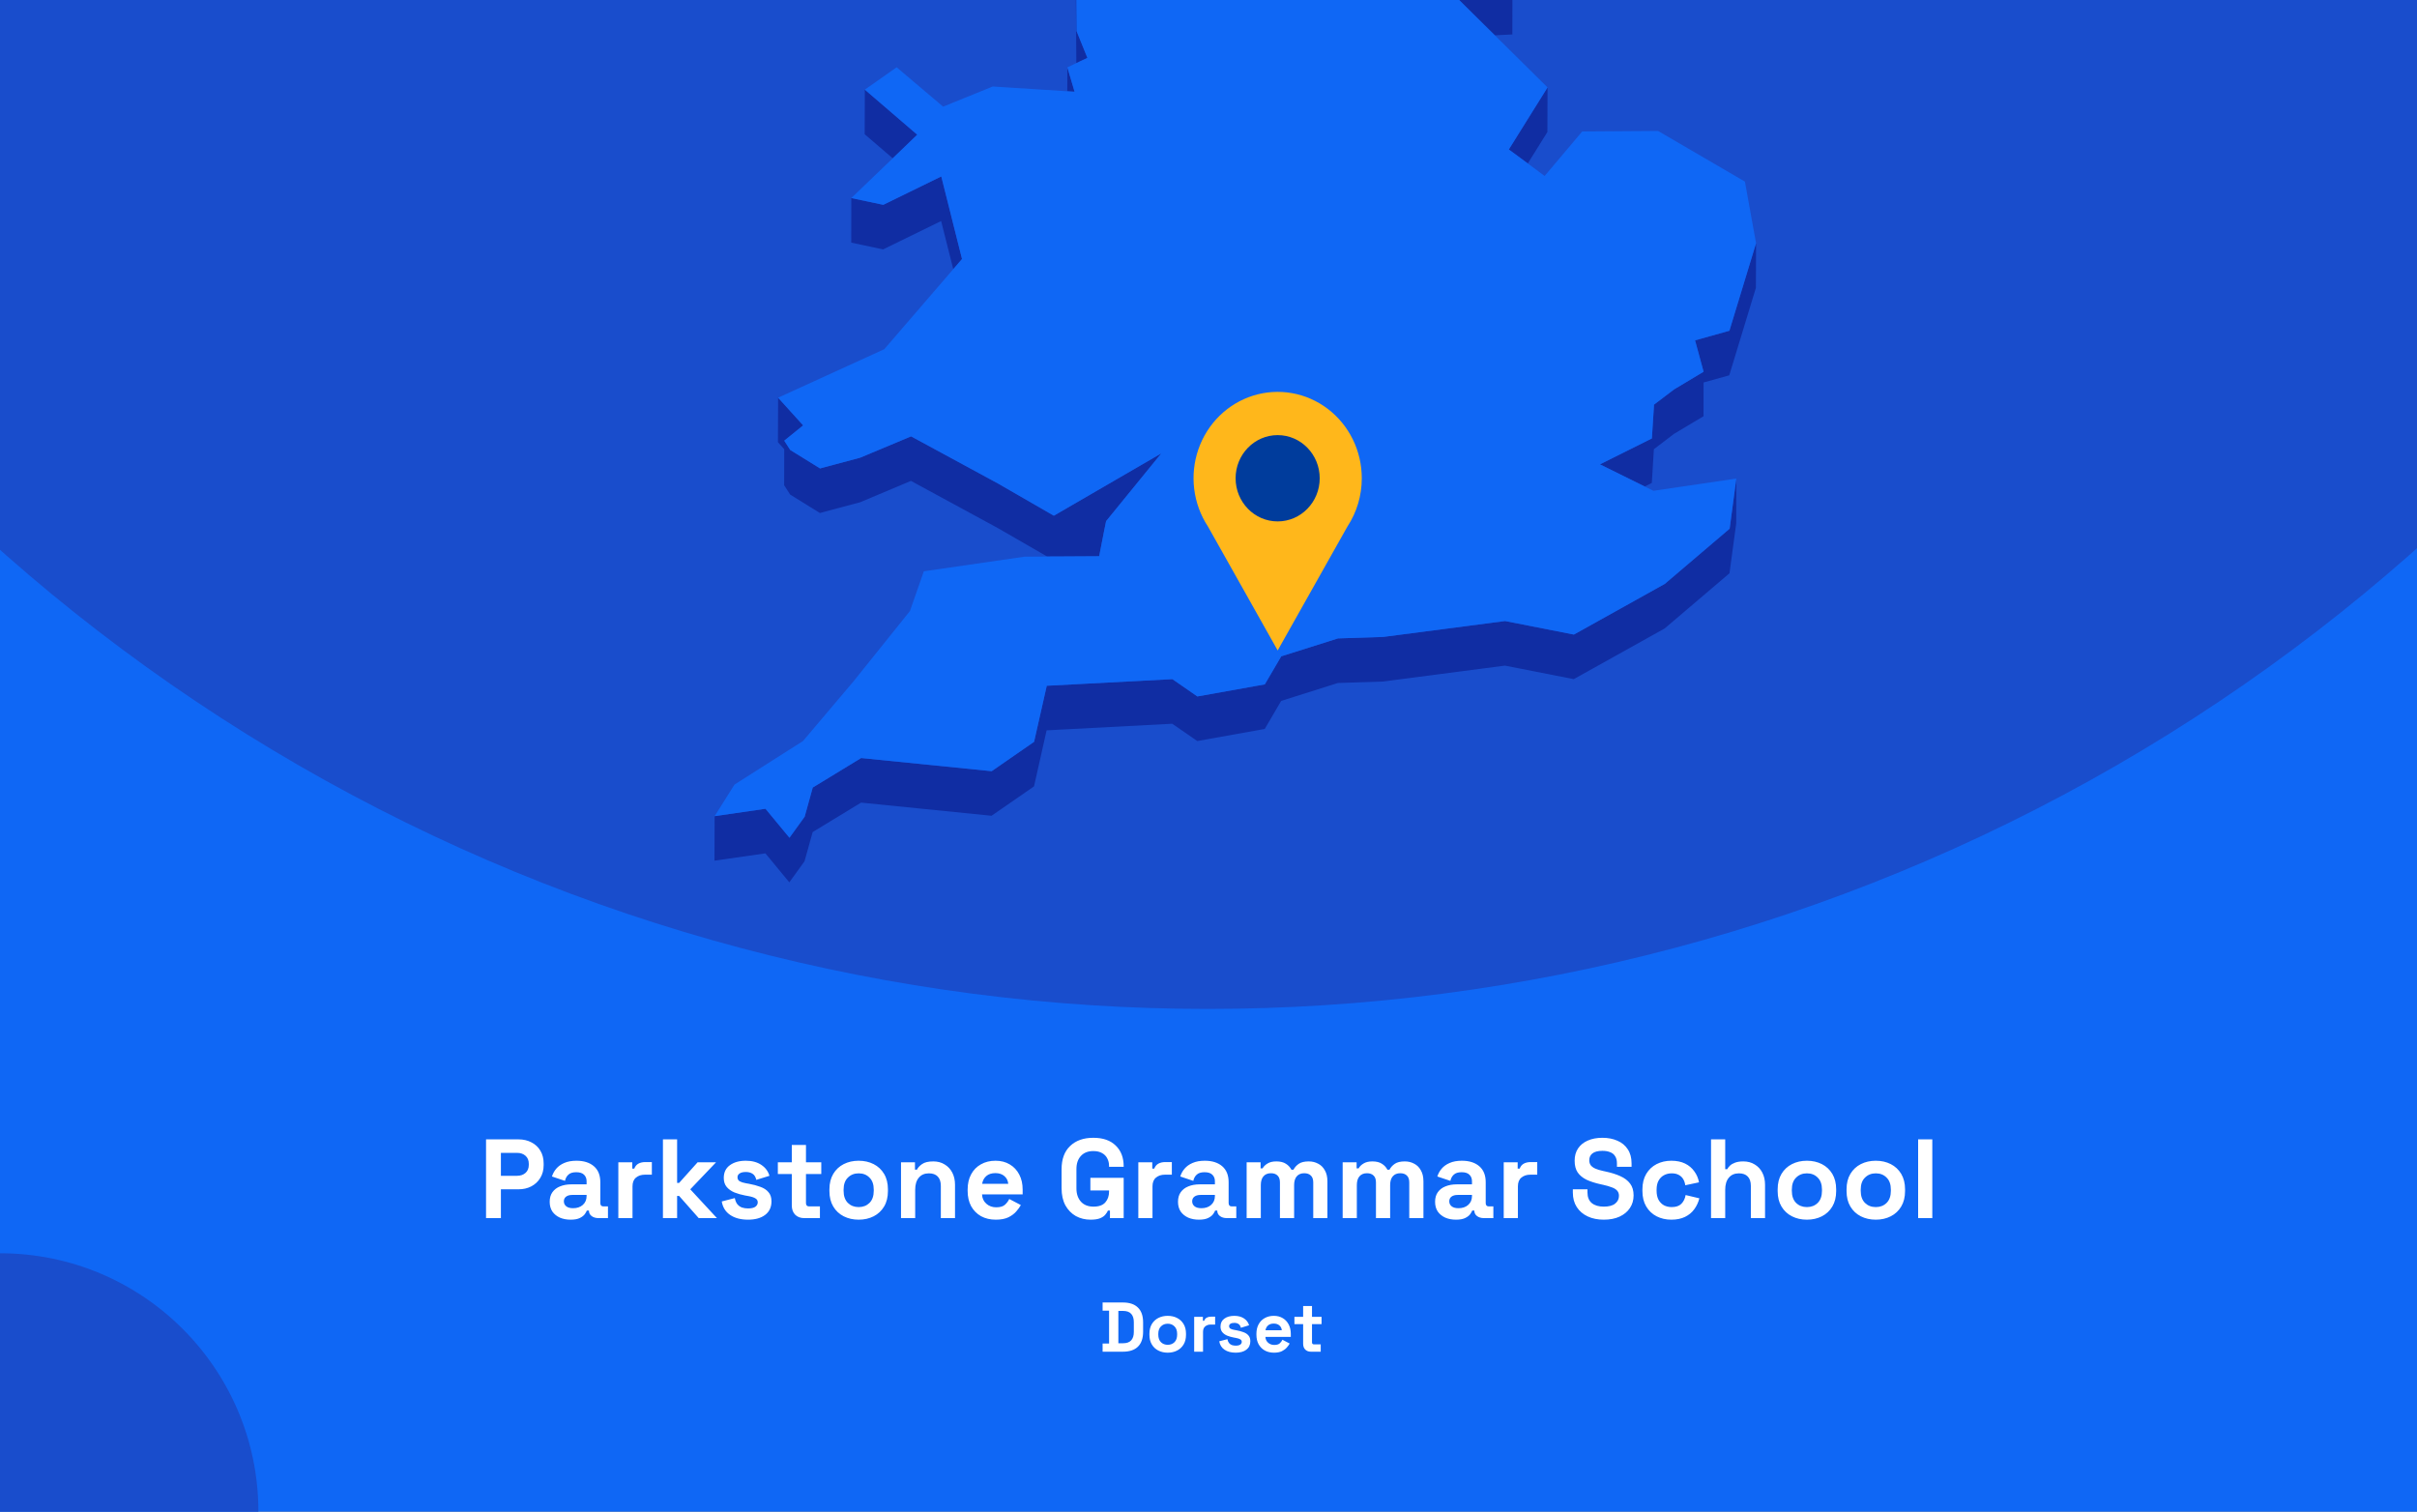 <?xml version="1.0" encoding="utf-8"?>
<svg xmlns="http://www.w3.org/2000/svg" fill="none" height="860" viewBox="0 0 1375 860" width="1375">
<rect x="0" y="0" width="1375" height="860" fill="#808080" stroke="none"/>
<g clip-path="url(#clip0_1684_2123)">
<rect fill="#0F67F5" height="860" width="1375"/>
<circle cx="687" cy="-460" fill="#194DCC" r="1034"/>
<g clip-path="url(#clip1_1684_2123)">
<path d="M850.395 20.082L860.36 19.601L860.404 -5.766L844.232 -5.023L815.866 -14.076L844.188 13.959L850.395 20.082Z" fill="#102DA3"/>
<path d="M599.12 -53.7L588.892 -72.2L569.749 -107.846L569.661 -82.478L588.805 -46.833L599.076 -28.332L612.145 -25.533L612.057 -0.603L612.32 35.917L612.363 35.874L618.614 32.943L612.451 17.723L612.145 -25.97L626.131 -47.926L599.12 -53.7Z" fill="#102DA3"/>
<path d="M611.314 52.185L607.206 38.32L607.162 51.923L611.314 52.185Z" fill="#102DA3"/>
<path d="M521.801 76.634L491.993 51.004L491.906 76.371L507.859 90.061L521.801 76.634Z" fill="#102DA3"/>
<path d="M869.145 92.992L880.29 75.104L880.378 49.736L858.349 85.032L869.145 92.992Z" fill="#102DA3"/>
<path d="M484.257 138.04L502.395 141.889L535.395 125.75L542.3 153.13L547.283 147.356L535.482 100.383L502.483 116.522L484.301 112.673L484.257 138.04Z" fill="#102DA3"/>
<path d="M983.834 188.164L964.297 193.631L969.148 211.476L952.364 221.535L940.957 230.195L939.733 249.44L910.187 264.179L935.668 276.775L939.689 274.763L940.869 255.563L952.277 246.859L969.104 236.8L969.148 217.599L983.746 213.532L998.913 163.759L999 138.392L983.834 188.164Z" fill="#102DA3"/>
<path d="M449.509 281.365L466.424 291.862L489.327 285.739L518.217 273.58L567.651 300.434L595.711 316.617L599.47 316.573H603.272L625.301 316.442L628.098 302.14L629.235 296.498L660.66 257.922L599.513 293.393L567.738 275.067L518.305 248.256L489.371 260.372L466.512 266.495L449.553 255.998L446.144 250.706L456.896 242.002L442.647 226.257L442.56 251.58L446.144 255.56L446.1 276.073L449.509 281.365Z" fill="#102DA3"/>
<path d="M947.075 332.188L895.369 361.011L856.208 353.313L786.8 362.366L761.187 363.197L728.888 373.388L719.534 389.352L681.159 396.219L666.954 386.378L595.492 390.139L588.281 422.024L564.154 438.731L489.895 431.252L462.359 448.047L457.77 464.623L449.116 476.607L435.479 460.118L406.545 464.317L406.458 489.641L435.436 485.486L449.029 501.975L457.683 489.991L462.316 473.371L489.851 456.619L564.067 464.098L588.237 447.391L595.405 415.507L666.867 411.745L681.115 421.586L719.491 414.719L728.844 398.756L761.1 388.565L786.713 387.734L856.12 378.68L895.282 386.378L946.988 357.555L983.877 326.152L987.723 297.636L987.767 272.269L983.965 300.785L947.075 332.188Z" fill="#102DA3"/>
<path d="M939.733 249.439L940.957 230.195L952.364 221.535L969.148 211.475L964.296 193.631L983.834 188.164L999 138.391L992.663 103.314L943.229 74.492L900.09 74.798L878.717 100.121L869.145 92.992L858.349 85.032L880.378 49.736L850.395 20.083L844.188 13.96L815.866 -14.076L844.232 -5.022L860.404 -5.766L788.199 -113.49L750.304 -126.261L717.349 -218.108L715.12 -242.644L637.801 -305.057L623.771 -300.64L605.982 -295.041L596.76 -292.155L579.889 -298.015L606.026 -318.747L642.347 -333.53L627.093 -347.176L616.56 -356.535L672.593 -441.079L677.138 -466.271L694.534 -486.259L661.316 -515.869L570.317 -511.276L545.753 -498.855L519.878 -485.778L548.594 -528.334L545.972 -530.302L531.636 -540.842L595.23 -606.142L593.132 -618.082L597.765 -634.002L574.163 -633.827L499.511 -605.529L492.649 -623.374L478.619 -605.398L470.402 -626.523L458.95 -623.155L437.184 -549.459L452.831 -529.69L437.14 -529.602L421.143 -529.471L408.075 -467.146L421.012 -450.001L417.865 -428.745L414.587 -406.876L379.009 -387.457L382.593 -356.36L380.146 -351.462L369.306 -329.768L381.457 -325.176L446.45 -382.602L449.203 -373.986L446.406 -369.481L429.841 -342.627L419.22 -325.438L423.416 -303.614L421.405 -288.175L411.265 -208.792L422.717 -208.88L437.796 -271.248L445.182 -274.616L464.807 -262.151L494.091 -227.249L484.519 -213.21L467.386 -187.973L463.54 -158.801L450.69 -158.713L474.292 -119.132L481.328 -123.112L483.864 -144.368L511.661 -123.33L530.412 -140.038L568.787 -150.885L604.409 -164.355L584.172 -131.378L569.749 -107.847L588.893 -72.202L599.12 -53.701L626.131 -47.928L612.145 -25.972L612.451 17.721L618.614 32.942L612.364 35.872L612.32 35.916L607.206 38.321L611.315 52.186L607.162 51.923L564.766 49.212L536.531 60.671L510.088 38.278L491.993 51.005L521.802 76.635L507.859 90.062L484.301 112.674L502.483 116.523L535.482 100.384L547.283 147.357L542.3 153.13L503.051 198.661L442.647 226.258L456.896 242.004L446.144 250.707L449.553 256L466.512 266.496L489.371 260.373L518.305 248.258L567.738 275.069L599.514 293.395L660.66 257.924L629.235 296.5L628.098 302.142L625.301 316.444L603.272 316.575H599.47L595.711 316.619L582.861 316.706L525.56 325.016L517.649 347.628L485.568 387.604L456.809 421.587L417.865 446.342L406.545 464.318L435.479 460.12L449.116 476.608L457.77 464.624L462.359 448.048L489.895 431.253L564.154 438.732L588.281 422.025L595.492 390.141L666.954 386.379L681.159 396.22L719.534 389.353L728.888 373.389L761.188 363.199L786.8 362.368L856.208 353.314L895.37 361.012L947.076 332.189L983.965 300.786L987.767 272.27L940.607 279.224L935.668 276.775L910.187 264.178L939.733 249.439Z" fill="#0F67F5"/>
</g>
<g clip-path="url(#clip2_1684_2123)">
<path d="M774.699 272.106C774.707 264.429 772.961 256.856 769.601 249.996C766.24 243.137 761.359 237.181 755.349 232.608C749.339 228.034 742.368 224.971 734.995 223.663C727.623 222.355 720.054 222.839 712.896 225.077C705.739 227.315 699.193 231.243 693.783 236.547C688.373 241.851 684.251 248.383 681.747 255.618C679.243 262.853 678.428 270.589 679.366 278.206C680.303 285.823 682.969 293.109 687.148 299.477L707.008 334.76L726.855 370.056L746.715 334.76L766.551 299.527C771.878 291.428 774.716 281.877 774.699 272.106Z" fill="#FFB71B"/>
<path d="M726.843 296.639C740.055 296.639 750.765 285.649 750.765 272.092C750.765 258.536 740.055 247.546 726.843 247.546C713.632 247.546 702.922 258.536 702.922 272.092C702.922 285.649 713.632 296.639 726.843 296.639Z" fill="#003C9C"/>
</g>
<circle cx="147" cy="147" fill="#194DCC" r="147" transform="matrix(-1 0 0 1 147 713)"/>
<path d="M276.505 693V648.2H294.937C297.753 648.2 300.228 648.776 302.361 649.928C304.537 651.037 306.223 652.616 307.417 654.664C308.655 656.712 309.273 659.144 309.273 661.96V662.856C309.273 665.629 308.633 668.061 307.353 670.152C306.116 672.2 304.409 673.8 302.233 674.952C300.1 676.061 297.668 676.616 294.937 676.616H284.953V693H276.505ZM284.953 668.936H294.105C296.111 668.936 297.732 668.381 298.969 667.272C300.207 666.163 300.825 664.648 300.825 662.728V662.088C300.825 660.168 300.207 658.653 298.969 657.544C297.732 656.435 296.111 655.88 294.105 655.88H284.953V668.936ZM324.617 693.896C322.356 693.896 320.329 693.512 318.537 692.744C316.745 691.933 315.316 690.781 314.249 689.288C313.225 687.752 312.713 685.896 312.713 683.72C312.713 681.544 313.225 679.731 314.249 678.28C315.316 676.787 316.767 675.677 318.601 674.952C320.479 674.184 322.612 673.8 325.001 673.8H333.705V672.008C333.705 670.515 333.236 669.299 332.297 668.36C331.359 667.379 329.865 666.888 327.817 666.888C325.812 666.888 324.319 667.357 323.337 668.296C322.356 669.192 321.716 670.365 321.417 671.816L313.993 669.32C314.505 667.699 315.316 666.227 316.425 664.904C317.577 663.539 319.092 662.451 320.969 661.64C322.889 660.787 325.215 660.36 327.945 660.36C332.127 660.36 335.433 661.405 337.865 663.496C340.297 665.587 341.513 668.616 341.513 672.584V684.424C341.513 685.704 342.111 686.344 343.305 686.344H345.865V693H340.489C338.911 693 337.609 692.616 336.585 691.848C335.561 691.08 335.049 690.056 335.049 688.776V688.712H333.833C333.663 689.224 333.279 689.907 332.681 690.76C332.084 691.571 331.145 692.296 329.865 692.936C328.585 693.576 326.836 693.896 324.617 693.896ZM326.025 687.368C328.287 687.368 330.121 686.749 331.529 685.512C332.98 684.232 333.705 682.547 333.705 680.456V679.816H325.577C324.084 679.816 322.911 680.136 322.057 680.776C321.204 681.416 320.777 682.312 320.777 683.464C320.777 684.616 321.225 685.555 322.121 686.28C323.017 687.005 324.319 687.368 326.025 687.368ZM351.761 693V661.256H359.697V664.84H360.849C361.319 663.56 362.087 662.621 363.153 662.024C364.263 661.427 365.543 661.128 366.993 661.128H370.833V668.296H366.865C364.817 668.296 363.132 668.851 361.809 669.96C360.487 671.027 359.825 672.691 359.825 674.952V693H351.761ZM377.136 693V648.2H385.2V672.968H386.352L396.848 661.256H407.344L392.688 676.616L407.856 693H397.488L386.352 680.392H385.2V693H377.136ZM425.57 693.896C421.432 693.896 418.04 693 415.394 691.208C412.749 689.416 411.149 686.856 410.594 683.528L418.018 681.608C418.317 683.101 418.808 684.275 419.49 685.128C420.216 685.981 421.09 686.6 422.114 686.984C423.181 687.325 424.333 687.496 425.57 687.496C427.448 687.496 428.834 687.176 429.73 686.536C430.626 685.853 431.074 685.021 431.074 684.04C431.074 683.059 430.648 682.312 429.794 681.8C428.941 681.245 427.576 680.797 425.698 680.456L423.906 680.136C421.688 679.709 419.661 679.133 417.826 678.408C415.992 677.64 414.52 676.595 413.41 675.272C412.301 673.949 411.746 672.243 411.746 670.152C411.746 666.995 412.898 664.584 415.202 662.92C417.506 661.213 420.536 660.36 424.29 660.36C427.832 660.36 430.776 661.149 433.122 662.728C435.469 664.307 437.005 666.376 437.73 668.936L430.242 671.24C429.901 669.619 429.197 668.467 428.13 667.784C427.106 667.101 425.826 666.76 424.29 666.76C422.754 666.76 421.581 667.037 420.77 667.592C419.96 668.104 419.554 668.829 419.554 669.768C419.554 670.792 419.981 671.56 420.834 672.072C421.688 672.541 422.84 672.904 424.29 673.16L426.082 673.48C428.472 673.907 430.626 674.483 432.546 675.208C434.509 675.891 436.045 676.893 437.154 678.216C438.306 679.496 438.882 681.245 438.882 683.464C438.882 686.792 437.666 689.373 435.234 691.208C432.845 693 429.624 693.896 425.57 693.896ZM457.484 693C455.393 693 453.686 692.36 452.364 691.08C451.084 689.757 450.444 688.008 450.444 685.832V667.912H442.508V661.256H450.444V651.4H458.508V661.256H467.212V667.912H458.508V684.424C458.508 685.704 459.105 686.344 460.3 686.344H466.444V693H457.484ZM488.49 693.896C485.333 693.896 482.496 693.256 479.978 691.976C477.461 690.696 475.477 688.84 474.026 686.408C472.576 683.976 471.85 681.053 471.85 677.64V676.616C471.85 673.203 472.576 670.28 474.026 667.848C475.477 665.416 477.461 663.56 479.978 662.28C482.496 661 485.333 660.36 488.49 660.36C491.648 660.36 494.485 661 497.002 662.28C499.52 663.56 501.504 665.416 502.954 667.848C504.405 670.28 505.13 673.203 505.13 676.616V677.64C505.13 681.053 504.405 683.976 502.954 686.408C501.504 688.84 499.52 690.696 497.002 691.976C494.485 693.256 491.648 693.896 488.49 693.896ZM488.49 686.728C490.965 686.728 493.013 685.939 494.634 684.36C496.256 682.739 497.066 680.435 497.066 677.448V676.808C497.066 673.821 496.256 671.539 494.634 669.96C493.056 668.339 491.008 667.528 488.49 667.528C486.016 667.528 483.968 668.339 482.346 669.96C480.725 671.539 479.914 673.821 479.914 676.808V677.448C479.914 680.435 480.725 682.739 482.346 684.36C483.968 685.939 486.016 686.728 488.49 686.728ZM512.574 693V661.256H520.51V665.416H521.662C522.174 664.307 523.134 663.261 524.542 662.28C525.95 661.256 528.083 660.744 530.942 660.744C533.416 660.744 535.571 661.32 537.406 662.472C539.283 663.581 540.734 665.139 541.758 667.144C542.782 669.107 543.294 671.411 543.294 674.056V693H535.23V674.696C535.23 672.307 534.632 670.515 533.438 669.32C532.286 668.125 530.622 667.528 528.446 667.528C525.971 667.528 524.051 668.36 522.686 670.024C521.32 671.645 520.638 673.928 520.638 676.872V693H512.574ZM566.475 693.896C563.318 693.896 560.523 693.235 558.091 691.912C555.702 690.547 553.825 688.648 552.459 686.216C551.137 683.741 550.475 680.84 550.475 677.512V676.744C550.475 673.416 551.137 670.536 552.459 668.104C553.782 665.629 555.638 663.731 558.027 662.408C560.417 661.043 563.19 660.36 566.347 660.36C569.462 660.36 572.171 661.064 574.475 662.472C576.779 663.837 578.571 665.757 579.851 668.232C581.131 670.664 581.771 673.501 581.771 676.744V679.496H558.667C558.753 681.672 559.563 683.443 561.099 684.808C562.635 686.173 564.513 686.856 566.731 686.856C568.993 686.856 570.657 686.365 571.723 685.384C572.79 684.403 573.601 683.315 574.155 682.12L580.747 685.576C580.15 686.685 579.275 687.901 578.123 689.224C577.014 690.504 575.521 691.613 573.643 692.552C571.766 693.448 569.377 693.896 566.475 693.896ZM558.731 673.48H573.579C573.409 671.645 572.662 670.173 571.339 669.064C570.059 667.955 568.374 667.4 566.283 667.4C564.107 667.4 562.379 667.955 561.099 669.064C559.819 670.173 559.03 671.645 558.731 673.48ZM620.431 693.896C617.359 693.896 614.564 693.213 612.047 691.848C609.572 690.44 607.588 688.413 606.095 685.768C604.644 683.08 603.919 679.816 603.919 675.976V665.224C603.919 659.464 605.54 655.048 608.783 651.976C612.025 648.861 616.42 647.304 621.967 647.304C627.471 647.304 631.716 648.776 634.703 651.72C637.732 654.621 639.247 658.568 639.247 663.56V663.816H630.927V663.304C630.927 661.725 630.585 660.296 629.903 659.016C629.263 657.736 628.281 656.733 626.959 656.008C625.636 655.24 623.972 654.856 621.967 654.856C618.98 654.856 616.633 655.773 614.927 657.608C613.22 659.443 612.367 661.939 612.367 665.096V676.104C612.367 679.219 613.22 681.736 614.927 683.656C616.633 685.533 619.023 686.472 622.095 686.472C625.167 686.472 627.407 685.661 628.815 684.04C630.223 682.419 630.927 680.371 630.927 677.896V677.256H620.303V670.088H639.247V693H631.439V688.712H630.287C629.988 689.437 629.497 690.205 628.815 691.016C628.175 691.827 627.193 692.509 625.871 693.064C624.548 693.619 622.735 693.896 620.431 693.896ZM647.574 693V661.256H655.51V664.84H656.662C657.131 663.56 657.899 662.621 658.966 662.024C660.075 661.427 661.355 661.128 662.806 661.128H666.646V668.296H662.678C660.63 668.296 658.944 668.851 657.622 669.96C656.299 671.027 655.638 672.691 655.638 674.952V693H647.574ZM682.055 693.896C679.793 693.896 677.767 693.512 675.975 692.744C674.183 691.933 672.753 690.781 671.687 689.288C670.663 687.752 670.151 685.896 670.151 683.72C670.151 681.544 670.663 679.731 671.687 678.28C672.753 676.787 674.204 675.677 676.039 674.952C677.916 674.184 680.049 673.8 682.439 673.8H691.143V672.008C691.143 670.515 690.673 669.299 689.735 668.36C688.796 667.379 687.303 666.888 685.255 666.888C683.249 666.888 681.756 667.357 680.775 668.296C679.793 669.192 679.153 670.365 678.855 671.816L671.431 669.32C671.943 667.699 672.753 666.227 673.863 664.904C675.015 663.539 676.529 662.451 678.407 661.64C680.327 660.787 682.652 660.36 685.383 660.36C689.564 660.36 692.871 661.405 695.303 663.496C697.735 665.587 698.951 668.616 698.951 672.584V684.424C698.951 685.704 699.548 686.344 700.743 686.344H703.303V693H697.927C696.348 693 695.047 692.616 694.023 691.848C692.999 691.08 692.487 690.056 692.487 688.776V688.712H691.271C691.1 689.224 690.716 689.907 690.119 690.76C689.521 691.571 688.583 692.296 687.303 692.936C686.023 693.576 684.273 693.896 682.055 693.896ZM683.463 687.368C685.724 687.368 687.559 686.749 688.967 685.512C690.417 684.232 691.143 682.547 691.143 680.456V679.816H683.015C681.521 679.816 680.348 680.136 679.495 680.776C678.641 681.416 678.215 682.312 678.215 683.464C678.215 684.616 678.663 685.555 679.559 686.28C680.455 687.005 681.756 687.368 683.463 687.368ZM709.199 693V661.256H717.135V664.712H718.287C718.841 663.645 719.759 662.728 721.039 661.96C722.319 661.149 724.004 660.744 726.095 660.744C728.356 660.744 730.169 661.192 731.535 662.088C732.9 662.941 733.945 664.072 734.671 665.48H735.823C736.548 664.115 737.572 662.984 738.895 662.088C740.217 661.192 742.095 660.744 744.527 660.744C746.489 660.744 748.26 661.171 749.839 662.024C751.46 662.835 752.74 664.093 753.679 665.8C754.66 667.464 755.151 669.576 755.151 672.136V693H747.087V672.712C747.087 670.963 746.639 669.661 745.743 668.808C744.847 667.912 743.588 667.464 741.967 667.464C740.132 667.464 738.703 668.061 737.679 669.256C736.697 670.408 736.207 672.072 736.207 674.248V693H728.143V672.712C728.143 670.963 727.695 669.661 726.799 668.808C725.903 667.912 724.644 667.464 723.023 667.464C721.188 667.464 719.759 668.061 718.735 669.256C717.753 670.408 717.263 672.072 717.263 674.248V693H709.199ZM763.824 693V661.256H771.76V664.712H772.912C773.466 663.645 774.384 662.728 775.664 661.96C776.944 661.149 778.629 660.744 780.72 660.744C782.981 660.744 784.794 661.192 786.16 662.088C787.525 662.941 788.57 664.072 789.296 665.48H790.448C791.173 664.115 792.197 662.984 793.52 662.088C794.842 661.192 796.72 660.744 799.152 660.744C801.114 660.744 802.885 661.171 804.464 662.024C806.085 662.835 807.365 664.093 808.304 665.8C809.285 667.464 809.776 669.576 809.776 672.136V693H801.712V672.712C801.712 670.963 801.264 669.661 800.368 668.808C799.472 667.912 798.213 667.464 796.592 667.464C794.757 667.464 793.328 668.061 792.304 669.256C791.322 670.408 790.832 672.072 790.832 674.248V693H782.768V672.712C782.768 670.963 782.32 669.661 781.424 668.808C780.528 667.912 779.269 667.464 777.648 667.464C775.813 667.464 774.384 668.061 773.36 669.256C772.378 670.408 771.888 672.072 771.888 674.248V693H763.824ZM828.305 693.896C826.043 693.896 824.017 693.512 822.225 692.744C820.433 691.933 819.003 690.781 817.937 689.288C816.913 687.752 816.401 685.896 816.401 683.72C816.401 681.544 816.913 679.731 817.937 678.28C819.003 676.787 820.454 675.677 822.289 674.952C824.166 674.184 826.299 673.8 828.689 673.8H837.393V672.008C837.393 670.515 836.923 669.299 835.985 668.36C835.046 667.379 833.553 666.888 831.505 666.888C829.499 666.888 828.006 667.357 827.025 668.296C826.043 669.192 825.403 670.365 825.105 671.816L817.681 669.32C818.193 667.699 819.003 666.227 820.113 664.904C821.265 663.539 822.779 662.451 824.657 661.64C826.577 660.787 828.902 660.36 831.633 660.36C835.814 660.36 839.121 661.405 841.553 663.496C843.985 665.587 845.201 668.616 845.201 672.584V684.424C845.201 685.704 845.798 686.344 846.993 686.344H849.553V693H844.177C842.598 693 841.297 692.616 840.273 691.848C839.249 691.08 838.737 690.056 838.737 688.776V688.712H837.521C837.35 689.224 836.966 689.907 836.369 690.76C835.771 691.571 834.833 692.296 833.553 692.936C832.273 693.576 830.523 693.896 828.305 693.896ZM829.713 687.368C831.974 687.368 833.809 686.749 835.217 685.512C836.667 684.232 837.393 682.547 837.393 680.456V679.816H829.265C827.771 679.816 826.598 680.136 825.745 680.776C824.891 681.416 824.465 682.312 824.465 683.464C824.465 684.616 824.913 685.555 825.809 686.28C826.705 687.005 828.006 687.368 829.713 687.368ZM855.449 693V661.256H863.385V664.84H864.537C865.006 663.56 865.774 662.621 866.841 662.024C867.95 661.427 869.23 661.128 870.681 661.128H874.521V668.296H870.553C868.505 668.296 866.819 668.851 865.497 669.96C864.174 671.027 863.513 672.691 863.513 674.952V693H855.449ZM912.37 693.896C908.914 693.896 905.863 693.277 903.218 692.04C900.572 690.803 898.503 689.032 897.01 686.728C895.516 684.424 894.77 681.651 894.77 678.408V676.616H903.09V678.408C903.09 681.096 903.922 683.123 905.586 684.488C907.25 685.811 909.511 686.472 912.37 686.472C915.271 686.472 917.426 685.896 918.834 684.744C920.284 683.592 921.01 682.12 921.01 680.328C921.01 679.091 920.647 678.088 919.922 677.32C919.239 676.552 918.215 675.933 916.85 675.464C915.527 674.952 913.906 674.483 911.986 674.056L910.514 673.736C907.442 673.053 904.796 672.2 902.578 671.176C900.402 670.109 898.716 668.723 897.522 667.016C896.37 665.309 895.794 663.091 895.794 660.36C895.794 657.629 896.434 655.304 897.714 653.384C899.036 651.421 900.871 649.928 903.218 648.904C905.607 647.837 908.402 647.304 911.602 647.304C914.802 647.304 917.639 647.859 920.114 648.968C922.631 650.035 924.594 651.656 926.002 653.832C927.452 655.965 928.178 658.653 928.178 661.896V663.816H919.858V661.896C919.858 660.189 919.516 658.824 918.834 657.8C918.194 656.733 917.255 655.965 916.018 655.496C914.78 654.984 913.308 654.728 911.602 654.728C909.042 654.728 907.143 655.219 905.906 656.2C904.711 657.139 904.114 658.44 904.114 660.104C904.114 661.213 904.391 662.152 904.946 662.92C905.543 663.688 906.418 664.328 907.57 664.84C908.722 665.352 910.194 665.8 911.986 666.184L913.458 666.504C916.658 667.187 919.431 668.061 921.778 669.128C924.167 670.195 926.023 671.603 927.346 673.352C928.668 675.101 929.33 677.341 929.33 680.072C929.33 682.803 928.626 685.213 927.218 687.304C925.852 689.352 923.89 690.973 921.33 692.168C918.812 693.32 915.826 693.896 912.37 693.896ZM950.798 693.896C947.726 693.896 944.932 693.256 942.414 691.976C939.94 690.696 937.977 688.84 936.526 686.408C935.076 683.976 934.35 681.032 934.35 677.576V676.68C934.35 673.224 935.076 670.28 936.526 667.848C937.977 665.416 939.94 663.56 942.414 662.28C944.932 661 947.726 660.36 950.798 660.36C953.828 660.36 956.43 660.893 958.606 661.96C960.782 663.027 962.532 664.499 963.854 666.376C965.22 668.211 966.116 670.301 966.542 672.648L958.734 674.312C958.564 673.032 958.18 671.88 957.582 670.856C956.985 669.832 956.132 669.021 955.022 668.424C953.956 667.827 952.612 667.528 950.99 667.528C949.369 667.528 947.897 667.891 946.574 668.616C945.294 669.299 944.27 670.344 943.502 671.752C942.777 673.117 942.414 674.803 942.414 676.808V677.448C942.414 679.453 942.777 681.16 943.502 682.568C944.27 683.933 945.294 684.979 946.574 685.704C947.897 686.387 949.369 686.728 950.99 686.728C953.422 686.728 955.257 686.109 956.494 684.872C957.774 683.592 958.585 681.928 958.926 679.88L966.734 681.736C966.18 683.997 965.22 686.067 963.854 687.944C962.532 689.779 960.782 691.229 958.606 692.296C956.43 693.363 953.828 693.896 950.798 693.896ZM973.386 693V648.2H981.45V665.16H982.602C982.944 664.477 983.477 663.795 984.202 663.112C984.928 662.429 985.888 661.875 987.082 661.448C988.32 660.979 989.877 660.744 991.754 660.744C994.229 660.744 996.384 661.32 998.218 662.472C1000.1 663.581 1001.55 665.139 1002.57 667.144C1003.59 669.107 1004.11 671.411 1004.11 674.056V693H996.042V674.696C996.042 672.307 995.445 670.515 994.25 669.32C993.098 668.125 991.434 667.528 989.258 667.528C986.784 667.528 984.864 668.36 983.498 670.024C982.133 671.645 981.45 673.928 981.45 676.872V693H973.386ZM1027.93 693.896C1024.77 693.896 1021.93 693.256 1019.42 691.976C1016.9 690.696 1014.91 688.84 1013.46 686.408C1012.01 683.976 1011.29 681.053 1011.29 677.64V676.616C1011.29 673.203 1012.01 670.28 1013.46 667.848C1014.91 665.416 1016.9 663.56 1019.42 662.28C1021.93 661 1024.77 660.36 1027.93 660.36C1031.09 660.36 1033.92 661 1036.44 662.28C1038.96 663.56 1040.94 665.416 1042.39 667.848C1043.84 670.28 1044.57 673.203 1044.57 676.616V677.64C1044.57 681.053 1043.84 683.976 1042.39 686.408C1040.94 688.84 1038.96 690.696 1036.44 691.976C1033.92 693.256 1031.09 693.896 1027.93 693.896ZM1027.93 686.728C1030.4 686.728 1032.45 685.939 1034.07 684.36C1035.69 682.739 1036.5 680.435 1036.5 677.448V676.808C1036.5 673.821 1035.69 671.539 1034.07 669.96C1032.49 668.339 1030.45 667.528 1027.93 667.528C1025.45 667.528 1023.41 668.339 1021.78 669.96C1020.16 671.539 1019.35 673.821 1019.35 676.808V677.448C1019.35 680.435 1020.16 682.739 1021.78 684.36C1023.41 685.939 1025.45 686.728 1027.93 686.728ZM1067.12 693.896C1063.96 693.896 1061.12 693.256 1058.6 691.976C1056.09 690.696 1054.1 688.84 1052.65 686.408C1051.2 683.976 1050.48 681.053 1050.48 677.64V676.616C1050.48 673.203 1051.2 670.28 1052.65 667.848C1054.1 665.416 1056.09 663.56 1058.6 662.28C1061.12 661 1063.96 660.36 1067.12 660.36C1070.27 660.36 1073.11 661 1075.63 662.28C1078.14 663.56 1080.13 665.416 1081.58 667.848C1083.03 670.28 1083.76 673.203 1083.76 676.616V677.64C1083.76 681.053 1083.03 683.976 1081.58 686.408C1080.13 688.84 1078.14 690.696 1075.63 691.976C1073.11 693.256 1070.27 693.896 1067.12 693.896ZM1067.12 686.728C1069.59 686.728 1071.64 685.939 1073.26 684.36C1074.88 682.739 1075.69 680.435 1075.69 677.448V676.808C1075.69 673.821 1074.88 671.539 1073.26 669.96C1071.68 668.339 1069.63 667.528 1067.12 667.528C1064.64 667.528 1062.59 668.339 1060.97 669.96C1059.35 671.539 1058.54 673.821 1058.54 676.808V677.448C1058.54 680.435 1059.35 682.739 1060.97 684.36C1062.59 685.939 1064.64 686.728 1067.12 686.728ZM1091.2 693V648.2H1099.26V693H1091.2Z" fill="white"/>
<path d="M627.258 769V764.36H630.938V745.64H627.258V741H638.778C642.538 741 645.391 741.96 647.338 743.88C649.311 745.773 650.298 748.6 650.298 752.36V757.64C650.298 761.4 649.311 764.24 647.338 766.16C645.391 768.053 642.538 769 638.778 769H627.258ZM636.218 764.2H638.858C640.991 764.2 642.551 763.64 643.538 762.52C644.525 761.4 645.018 759.827 645.018 757.8V752.2C645.018 750.147 644.525 748.573 643.538 747.48C642.551 746.36 640.991 745.8 638.858 745.8H636.218V764.2ZM664.299 769.56C662.325 769.56 660.552 769.16 658.979 768.36C657.405 767.56 656.165 766.4 655.259 764.88C654.352 763.36 653.899 761.533 653.899 759.4V758.76C653.899 756.627 654.352 754.8 655.259 753.28C656.165 751.76 657.405 750.6 658.979 749.8C660.552 749 662.325 748.6 664.299 748.6C666.272 748.6 668.045 749 669.619 749.8C671.192 750.6 672.432 751.76 673.339 753.28C674.245 754.8 674.699 756.627 674.699 758.76V759.4C674.699 761.533 674.245 763.36 673.339 764.88C672.432 766.4 671.192 767.56 669.619 768.36C668.045 769.16 666.272 769.56 664.299 769.56ZM664.299 765.08C665.845 765.08 667.125 764.587 668.139 763.6C669.152 762.587 669.659 761.147 669.659 759.28V758.88C669.659 757.013 669.152 755.587 668.139 754.6C667.152 753.587 665.872 753.08 664.299 753.08C662.752 753.08 661.472 753.587 660.459 754.6C659.445 755.587 658.939 757.013 658.939 758.88V759.28C658.939 761.147 659.445 762.587 660.459 763.6C661.472 764.587 662.752 765.08 664.299 765.08ZM679.351 769V749.16H684.311V751.4H685.031C685.324 750.6 685.804 750.013 686.471 749.64C687.164 749.267 687.964 749.08 688.871 749.08H691.271V753.56H688.791C687.511 753.56 686.457 753.907 685.631 754.6C684.804 755.267 684.391 756.307 684.391 757.72V769H679.351ZM702.981 769.56C700.395 769.56 698.275 769 696.621 767.88C694.968 766.76 693.968 765.16 693.621 763.08L698.261 761.88C698.448 762.813 698.755 763.547 699.181 764.08C699.635 764.613 700.181 765 700.821 765.24C701.488 765.453 702.208 765.56 702.981 765.56C704.155 765.56 705.021 765.36 705.581 764.96C706.141 764.533 706.421 764.013 706.421 763.4C706.421 762.787 706.155 762.32 705.621 762C705.088 761.653 704.235 761.373 703.061 761.16L701.941 760.96C700.555 760.693 699.288 760.333 698.141 759.88C696.995 759.4 696.075 758.747 695.381 757.92C694.688 757.093 694.341 756.027 694.341 754.72C694.341 752.747 695.061 751.24 696.501 750.2C697.941 749.133 699.835 748.6 702.181 748.6C704.395 748.6 706.235 749.093 707.701 750.08C709.168 751.067 710.128 752.36 710.581 753.96L705.901 755.4C705.688 754.387 705.248 753.667 704.581 753.24C703.941 752.813 703.141 752.6 702.181 752.6C701.221 752.6 700.488 752.773 699.981 753.12C699.475 753.44 699.221 753.893 699.221 754.48C699.221 755.12 699.488 755.6 700.021 755.92C700.555 756.213 701.275 756.44 702.181 756.6L703.301 756.8C704.795 757.067 706.141 757.427 707.341 757.88C708.568 758.307 709.528 758.933 710.221 759.76C710.941 760.56 711.301 761.653 711.301 763.04C711.301 765.12 710.541 766.733 709.021 767.88C707.528 769 705.515 769.56 702.981 769.56ZM724.758 769.56C722.785 769.56 721.038 769.147 719.518 768.32C718.025 767.467 716.851 766.28 715.998 764.76C715.171 763.213 714.758 761.4 714.758 759.32V758.84C714.758 756.76 715.171 754.96 715.998 753.44C716.825 751.893 717.985 750.707 719.478 749.88C720.971 749.027 722.705 748.6 724.678 748.6C726.625 748.6 728.318 749.04 729.758 749.92C731.198 750.773 732.318 751.973 733.118 753.52C733.918 755.04 734.318 756.813 734.318 758.84V760.56H719.878C719.931 761.92 720.438 763.027 721.398 763.88C722.358 764.733 723.531 765.16 724.918 765.16C726.331 765.16 727.371 764.853 728.038 764.24C728.705 763.627 729.211 762.947 729.558 762.2L733.678 764.36C733.305 765.053 732.758 765.813 732.038 766.64C731.345 767.44 730.411 768.133 729.238 768.72C728.065 769.28 726.571 769.56 724.758 769.56ZM719.918 756.8H729.198C729.091 755.653 728.625 754.733 727.798 754.04C726.998 753.347 725.945 753 724.638 753C723.278 753 722.198 753.347 721.398 754.04C720.598 754.733 720.105 755.653 719.918 756.8ZM745.74 769C744.433 769 743.367 768.6 742.54 767.8C741.74 766.973 741.34 765.88 741.34 764.52V753.32H736.38V749.16H741.34V743H746.38V749.16H751.82V753.32H746.38V763.64C746.38 764.44 746.753 764.84 747.5 764.84H751.34V769H745.74Z" fill="white"/>
</g>
<defs>
<clipPath id="clip0_1684_2123">
<rect fill="white" height="860" width="1375"/>
</clipPath>
<clipPath id="clip1_1684_2123">
<rect fill="white" height="1135.98" transform="translate(240.5 -634)" width="758.5"/>
</clipPath>
<clipPath id="clip2_1684_2123">
<rect fill="white" height="147.092" transform="translate(679 223)" width="95.699"/>
</clipPath>
</defs>
</svg>